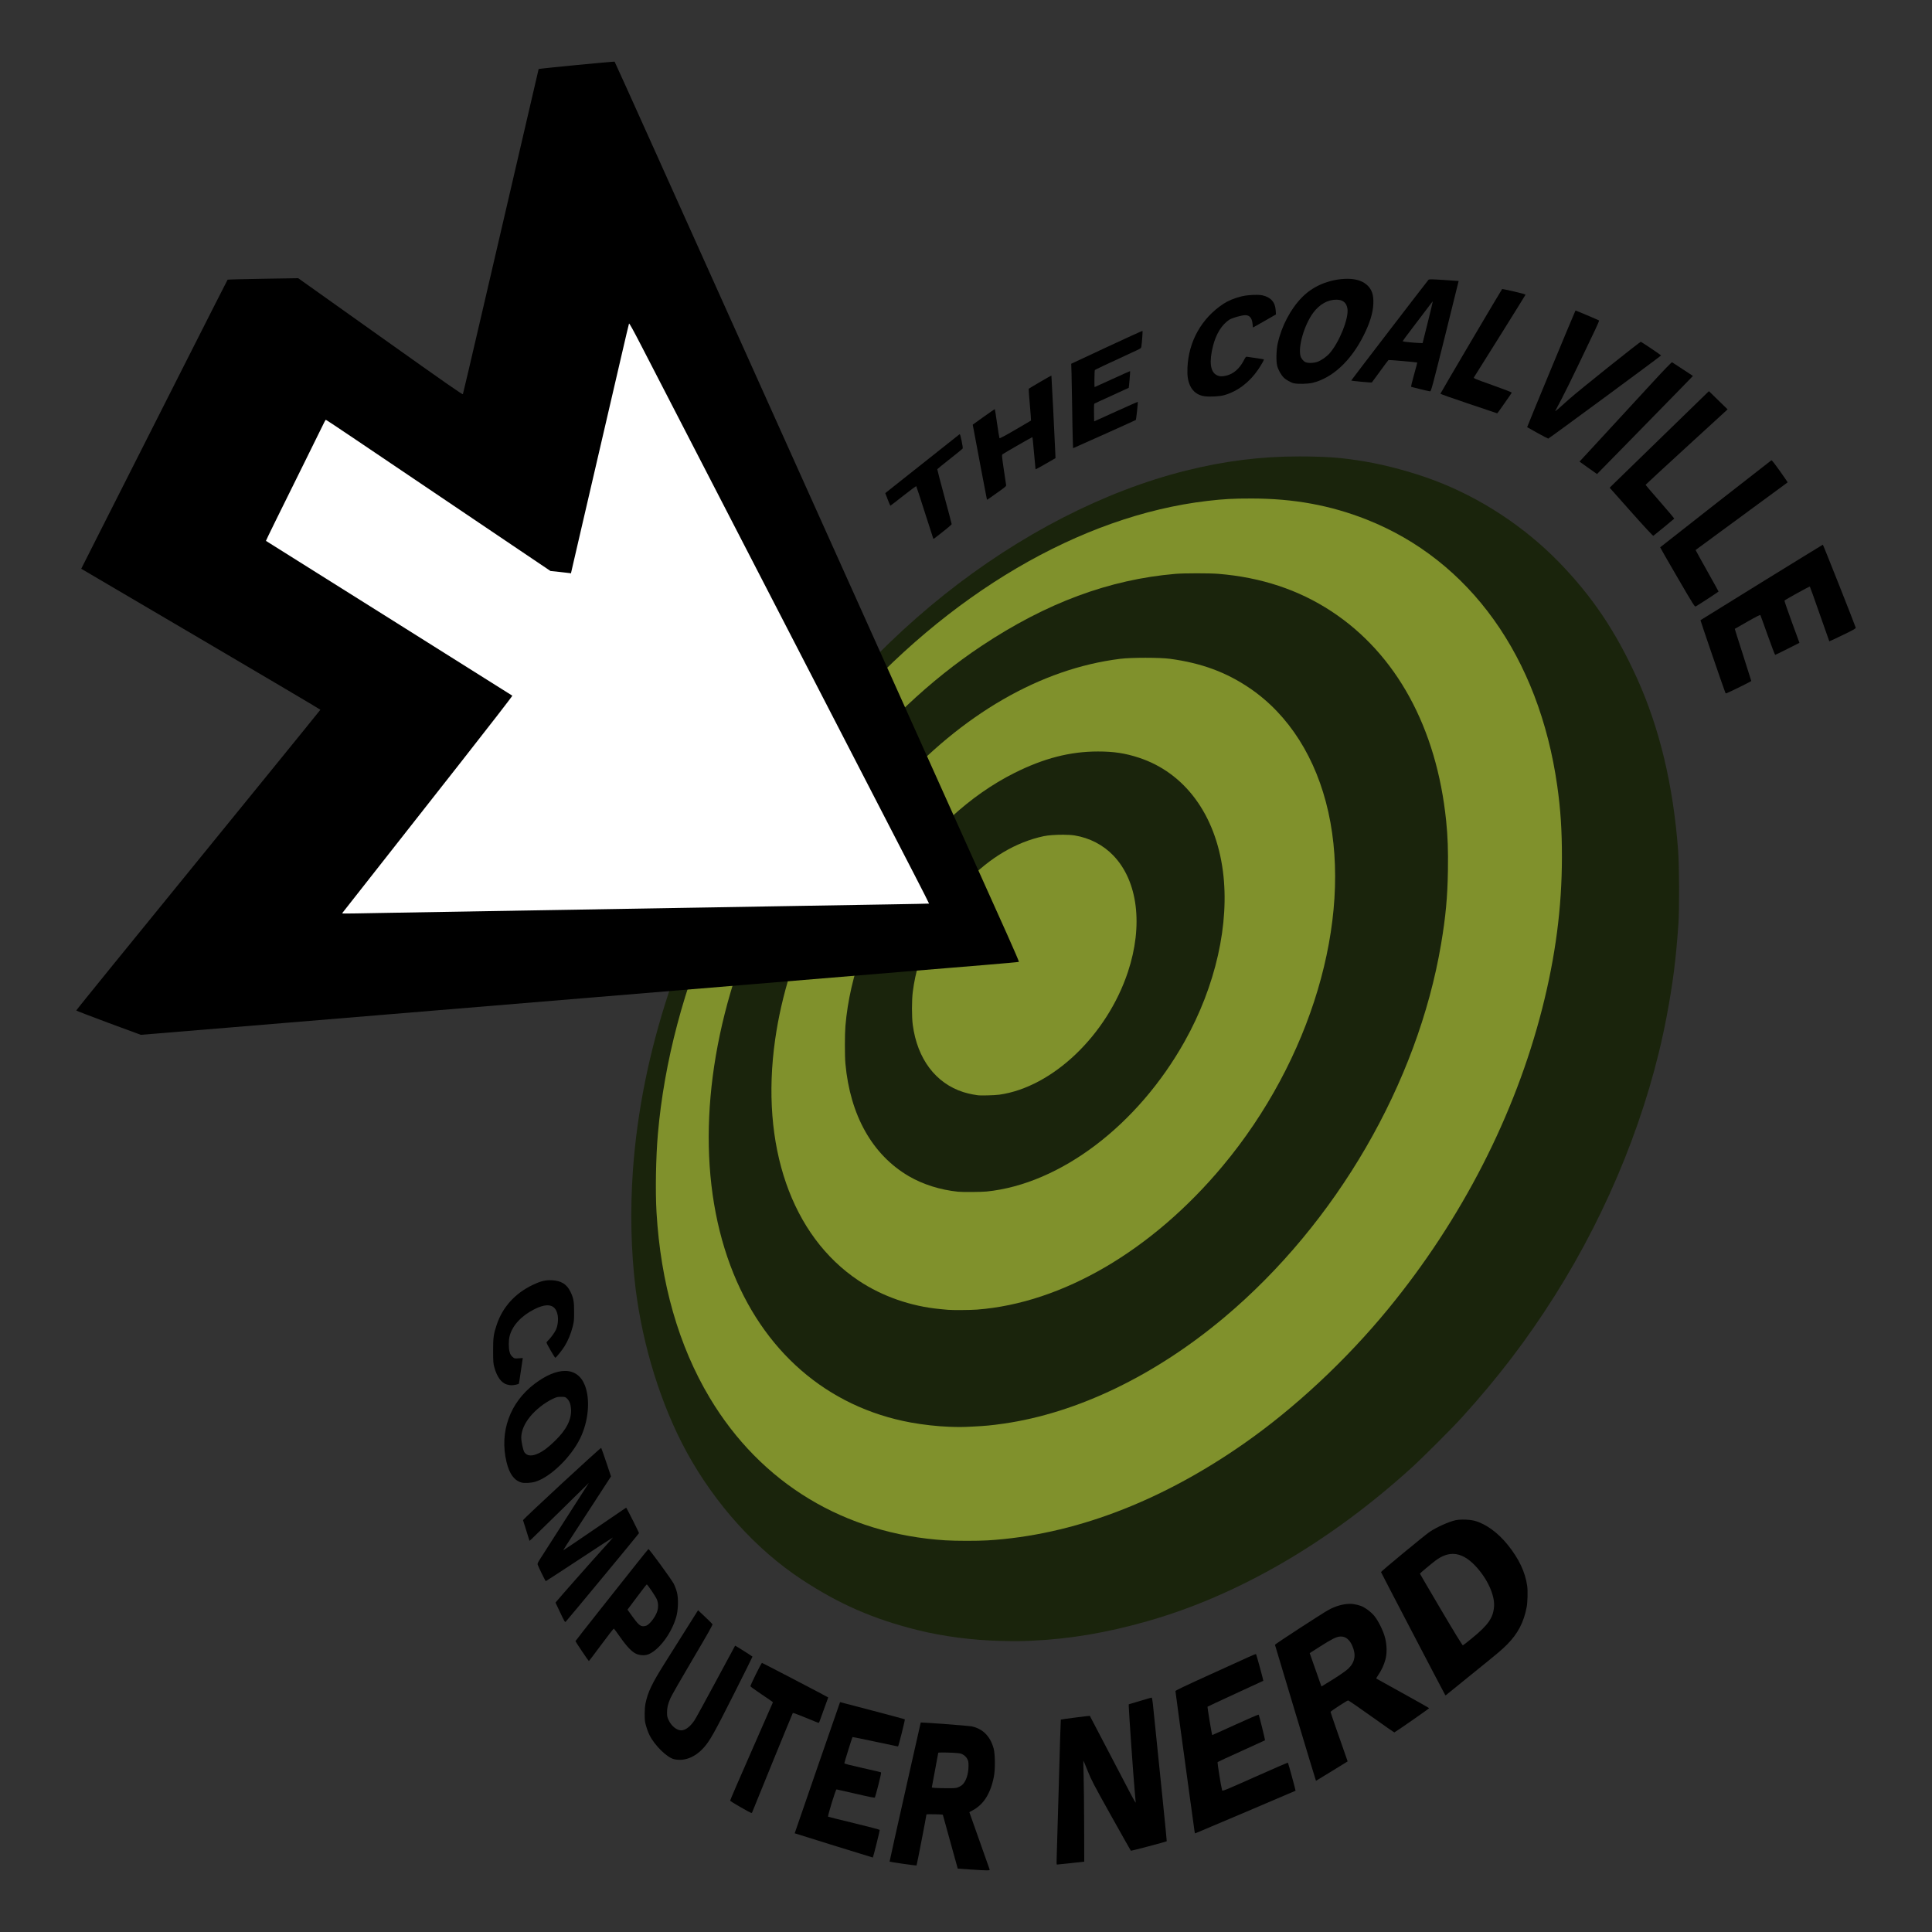 <?xml version="1.0" encoding="UTF-8" standalone="no"?>
<svg
   xmlns:dc="http://purl.org/dc/elements/1.1/"
   xmlns:cc="http://creativecommons.org/ns#"
   xmlns:rdf="http://www.w3.org/1999/02/22-rdf-syntax-ns#"
   xmlns:svg="http://www.w3.org/2000/svg"
   xmlns="http://www.w3.org/2000/svg"
   version="1.1"
   id="svg2"
   viewBox="0 0 4500 4500"
   height="4500"
   width="4500">
  <rect x="0" y="0" width="4500" height="4500" fill="#333333" stroke="none"/>
  <defs
     id="defs4" />
  <g
     transform="translate(0,-500)"
     id="layer5">
    <path
       id="path4331"
       d="m 3027.123,1563.109 c -90.715,-0.02 -174.587,10.485 -264.887,33.054 -189.996,47.488 -386.656,148.502 -563.229,289.299 -175.456,139.907 -333.992,322.249 -455.277,523.645 -156.745,260.276 -250.13,543.295 -269.535,816.875 -6.653,93.791 -4.488,189.079 6.264,275.625 16.7,134.43 59.894,272.624 118.967,380.625 66.017,120.697 161.817,226.886 267.387,296.383 87.588,57.659 166.727,92.27 269.799,117.994 59.565,14.866 128.469,23.869 194.375,25.398 34.807,0.807 45.591,0.74 71.875,-0.441 89.336,-4.016 174.975,-18.499 270.625,-45.768 210.379,-59.977 422.013,-182.873 613.125,-356.045 27.042,-24.503 94.492,-91.888 118.889,-118.772 83.566,-92.086 151.174,-180.713 215.559,-282.578 127.753,-202.122 219.62,-431.486 261.064,-651.797 14.54,-77.29 21.393,-131.255 27.227,-214.375 2.401,-34.216 2.007,-135.406 -0.668,-171.25 -11.326,-151.783 -43.148,-285.016 -95.889,-401.486 -49.176,-108.598 -104.313,-190.553 -181.807,-270.233 -80.679,-82.955 -183.753,-150.468 -291.25,-190.769 -50.249,-18.839 -111.014,-35.302 -161.25,-43.688 -48.433,-8.085 -78.707,-10.712 -133.125,-11.553 -6.112,-0.095 -12.191,-0.143 -18.238,-0.144 z"
       style="fill:#1a240c;fill-opacity:1" />
    <path
       id="path4327"
       d="m 2915.361,1661.109 c 98.175,0.147 183.433,15.736 267.5,48.912 240.474,94.901 401.725,320.062 444.26,620.336 7.82,55.206 10.953,103.243 10.883,166.875 -0.129,116.73 -14.951,230.281 -45.932,351.875 -63.34,248.6 -187.593,490.982 -358.523,699.375 -97.897,119.353 -217.447,230.964 -336.312,313.978 -195.396,136.463 -398.884,213.299 -596.875,225.377 -23.676,1.444 -74.289,1.385 -98.125,-0.115 -235.048,-14.795 -430.184,-132.832 -549.365,-332.309 -72.201,-120.845 -114.057,-267.033 -123.733,-432.158 -2.851,-48.648 -1.458,-128.426 3.17,-181.648 29.47,-338.897 185.417,-693.132 429.23,-975 244.772,-282.976 555.145,-465.357 850.697,-499.887 38.206,-4.464 60.477,-5.675 103.125,-5.611 z"
       style="fill:#80912c;fill-opacity:1" />
    <path
       id="path4323"
       d="m 2787.578,1835.338 c -19.962,0.01 -39.828,0.437 -49.717,1.283 -154.362,13.212 -300.67,67.559 -451.35,167.656 -241.094,160.158 -444.885,421.713 -552.123,708.621 -98.589,263.767 -110.532,527.31 -33.289,734.586 74.024,198.638 225.024,330.019 420.512,365.873 27.852,5.108 62.8,8.979 89.375,9.9 23.279,0.807 29.99,0.754 53.75,-0.426 30.365,-1.508 44.648,-2.864 72.996,-6.934 171.5,-24.62 352.986,-112.082 514.504,-247.951 260.317,-218.979 449.712,-545.405 504.346,-869.248 10.716,-63.523 14.973,-109.397 15.912,-171.467 0.716,-47.32 -0.403,-78.701 -4.102,-115 -22.14,-217.292 -116.309,-389.309 -267.406,-488.469 -76.312,-50.081 -163.844,-79.082 -263.125,-87.183 -10.265,-0.838 -30.322,-1.251 -50.283,-1.242 z"
       style="fill:#1a240c;fill-opacity:1" />
    <path
       id="path4321"
       d="m 2668.058,2032.09 c 22.806,3e-4 45.351,0.809 57.303,2.424 73.037,9.869 130.755,31.16 185.625,68.473 90.974,61.865 155.1,163.008 183.019,288.676 56.222,253.058 -40.685,577.84 -245.769,823.695 -164.677,197.415 -373.979,319.81 -572.812,334.969 l 0,0 c -15.41,1.175 -57.12,1.46 -67.562,0.463 -2.406,-0.23 -10.562,-0.996 -18.125,-1.703 -67.879,-6.346 -134.595,-29.581 -189.352,-65.949 -156.959,-104.247 -230.068,-315.151 -194.867,-562.154 29.229,-205.101 132.057,-420.154 279.121,-583.75 156.561,-174.16 339.488,-279.727 524.559,-302.723 12.99,-1.616 36.056,-2.424 58.861,-2.424 z"
       style="fill:#80912c;fill-opacity:1" />
    <path
       id="path4319"
       d="m 2557.267,2250.357 c -64.787,0 -126.025,15.759 -194.531,50.062 -209.055,104.682 -373.591,351.037 -393.59,589.312 -1.624,19.338 -1.643,69.803 -0.033,87.5 10.973,120.656 62.77,212.668 147.662,262.307 32.886,19.229 73.235,31.956 114.836,36.221 10.319,1.058 54.552,0.739 66.432,-0.479 171.479,-17.573 351.575,-154.035 461.123,-349.402 72.395,-129.109 105.154,-274.617 89.262,-396.469 -17.27,-132.409 -89.144,-229.604 -195.629,-264.545 -31.989,-10.496 -58.404,-14.508 -95.531,-14.508 z"
       style="fill:#1a240c;fill-opacity:1" />
    <path
       id="path4317"
       d="m 2477.06,2444.254 c 10.104,0.058 19.492,0.594 25.988,1.662 34.977,5.75 66.246,21.977 90.127,46.772 57.079,59.264 69.989,162.719 33.867,271.42 -48.932,147.25 -175.471,268.005 -299.277,285.602 -11.103,1.578 -45.211,2.405 -51.154,1.24 -1.031,-0.202 -6.094,-1.042 -11.25,-1.867 -5.156,-0.826 -14.719,-3.191 -21.25,-5.258 -64.714,-20.477 -107.648,-77.526 -118.135,-156.969 -2.436,-18.45 -2.419,-56.472 0.033,-76.279 11.491,-92.814 56.645,-185.073 125.809,-257.055 53.821,-56.013 114.693,-92.036 178.816,-105.82 10.754,-2.312 29.585,-3.544 46.426,-3.447 z"
       style="fill:#80912c;fill-opacity:1" />
    <path
       style="display:inline;fill:#000000"
       d="m 252.452,2882.45 c -41.131,-15.303 -74.805,-28.273 -74.831,-28.824 -0.026,-0.551 36.158,-45.502 80.409,-99.893 102.273,-125.708 201.325,-247.446 361.081,-443.775 69.781,-85.757 126.99,-156.327 127.129,-156.824 0.14,-0.496 -125.133,-74.585 -278.383,-164.643 l -278.638,-163.74 41.354,-81.885 c 22.745,-45.036 52.201,-103.26 65.459,-129.385 13.258,-26.125 71.173,-140.594 128.7,-254.375 57.527,-113.781 104.968,-207.236 105.424,-207.677 0.456,-0.441 37.63,-1.399 82.609,-2.128 l 81.78,-1.326 191.345,136.065 c 155.514,110.586 191.521,135.679 192.284,134.003 0.516,-1.134 20.009,-84.187 43.317,-184.562 107.994,-465.061 132.967,-572.514 133.101,-572.697 0.742,-1.016 176.126,-18.05 176.926,-17.183 0.573,0.622 42.114,92.537 92.313,204.255 121.333,270.03 350.966,780.91 434.035,965.625 33.428,74.332 96.867,215.458 239.371,532.5 65.821,146.438 132.56,294.893 148.31,329.901 15.75,35.008 28.198,64.028 27.663,64.489 -0.535,0.461 -36.974,3.785 -80.974,7.388 -44,3.602 -126.688,10.418 -183.75,15.145 -205.359,17.013 -383.38,31.76 -731.25,60.575 -194.562,16.116 -418.438,34.662 -497.5,41.214 -79.062,6.551 -235.393,19.506 -347.401,28.787 -112.008,9.281 -203.977,16.856 -204.375,16.833 -0.398,-0.024 -34.376,-12.563 -75.507,-27.865 z"
       id="path4366" />
    <path
       style="display:inline;fill:#ffffff"
       d="m 879.905,2626.599 c 37.72,-0.692 152.394,-2.659 254.831,-4.372 297.873,-4.98 623.78,-10.464 740,-12.451 59.125,-1.011 148.281,-2.498 198.125,-3.305 49.844,-0.807 90.829,-1.638 91.077,-1.847 0.249,-0.209 -14.739,-29.802 -33.306,-65.762 -18.567,-35.959 -64.113,-124.162 -101.214,-196.006 -37.101,-71.844 -81.244,-157.344 -98.096,-190 -16.852,-32.656 -53.007,-102.688 -80.345,-155.625 -27.337,-52.938 -111.848,-216.625 -187.802,-363.75 -75.954,-147.125 -151.393,-293.249 -167.642,-324.72 -21.466,-41.574 -29.792,-56.613 -30.449,-55 -0.497,1.221 -8.764,36.252 -18.371,77.845 -15.411,66.725 -36.566,157.877 -90.223,388.75 -8.229,35.406 -17.586,75.786 -20.793,89.733 l -5.832,25.358 -3.19,-0.62 c -1.755,-0.341 -12.472,-1.571 -23.815,-2.735 l -20.625,-2.115 -90,-60.653 c -105.73,-71.254 -269.845,-181.971 -364.731,-246.058 -36.977,-24.975 -67.781,-45.409 -68.453,-45.409 -0.672,0 -2.561,2.953 -4.196,6.562 -1.636,3.609 -22.51,45.938 -46.387,94.062 -56.483,113.842 -89.452,180.96 -89.053,181.293 0.176,0.147 129.132,81.114 286.57,179.928 157.438,98.813 286.735,180.116 287.328,180.673 0.593,0.557 -53.671,70.671 -120.587,155.809 -66.916,85.138 -155.92,198.39 -197.787,251.672 -41.867,53.281 -76.687,97.578 -77.378,98.438 -1.549,1.925 -5.276,1.911 82.343,0.304 z"
       id="path4368" />
    <path
       id="path4355"
       d="m 3137.836,1149.369 c -4.341,0.016 -8.891,0.263 -13.641,0.744 -35.983,3.646 -67.977,18.459 -91.551,42.385 -26.535,26.931 -47.814,67.436 -56.662,107.859 -3.259,14.887 -3.897,40.434 -1.277,51.123 2.396,9.779 8.456,20.824 15.283,27.858 5.101,5.255 16.489,11.699 23.645,13.379 9.116,2.14 32.792,1.569 43.603,-1.051 46.209,-11.199 89.28,-51.132 118.893,-110.234 14.369,-28.678 21.54,-51.817 22.604,-72.949 1.132,-22.48 -3.635,-35.711 -16.705,-46.365 -10.463,-8.529 -25.379,-12.817 -44.191,-12.748 z m -24.924,48.654 c 1.326,0.018 2.654,0.087 3.98,0.205 12.404,1.104 19.705,8.215 21.602,21.041 3.312,22.403 -19.338,78.669 -41.838,103.934 -6.991,7.85 -18.904,16.171 -27.904,19.488 -8.348,3.077 -21.838,3.517 -27.828,0.908 -4.99,-2.174 -10.143,-8.406 -11.758,-14.219 -6.085,-21.909 8.937,-73.088 29.652,-101.027 14.576,-19.658 34.203,-30.597 54.094,-30.33 z"
       style="fill:#000000" />
    <path
       id="path4353"
       d="m 3334.336,1150.58 c -4.977,-0.039 -6.359,0.377 -7.205,1.223 -2.553,2.553 -180.191,234.095 -179.904,234.496 0.707,0.989 47.361,5.313 48.125,4.461 0.507,-0.565 9.204,-12.415 19.326,-26.334 10.123,-13.919 18.835,-25.574 19.359,-25.898 0.945,-0.584 66.305,5.144 67.035,5.875 0.209,0.209 -3.169,12.929 -7.506,28.268 -5.2,18.393 -7.407,28.063 -6.482,28.4 0.771,0.281 10.402,2.725 21.402,5.43 11,2.705 21.126,4.96 22.504,5.012 2.293,0.087 5.227,-10.793 34.603,-128.322 17.654,-70.63 31.985,-128.531 31.846,-128.67 -0.139,-0.139 -15.589,-1.234 -34.334,-2.432 -15.222,-0.973 -23.793,-1.468 -28.77,-1.508 z m 2.932,51.266 c 0.232,0.232 -5.017,22.211 -11.666,48.842 l -12.09,48.42 -6.887,-0.16 c -10.41,-0.243 -38.607,-3.017 -39.473,-3.883 -0.419,-0.419 9.834,-14.508 22.785,-31.311 12.951,-16.802 28.805,-37.7 35.228,-46.44 6.424,-8.74 11.869,-15.701 12.101,-15.469 z"
       style="fill:#000000" />
    <path
       id="path4351"
       d="m 3498.818,1173.164 c -0.969,0.323 -143.387,241.817 -143.844,243.912 -0.131,0.602 29.574,11.103 66.012,23.338 36.438,12.235 66.345,22.29 66.463,22.344 0.365,0.168 33.134,-46.524 33.717,-48.043 0.347,-0.903 -16.12,-7.365 -44.516,-17.469 -44.048,-15.673 -45.029,-16.095 -43.361,-18.65 10.023,-15.355 119.584,-190.886 119.846,-192.01 0.234,-1.002 -8.627,-3.554 -26.494,-7.627 -14.765,-3.366 -27.285,-5.974 -27.822,-5.795 z"
       style="fill:#000000" />
    <path
       id="path4349"
       d="m 2927.384,1186.771 c -11.487,-0.113 -26.246,1.169 -35.148,3.398 -17.443,4.368 -31.654,10.22 -42.908,17.668 -50.74,33.581 -80.957,87.404 -83.519,148.77 -0.786,18.835 0.904,30.159 6.238,41.81 6.314,13.792 18.49,22.652 33.736,24.549 13.246,1.648 35.424,0.391 45.828,-2.596 30.814,-8.846 58.657,-29.857 78.701,-59.389 7.57,-11.153 14.286,-23.054 13.471,-23.869 -0.347,-0.347 -8.432,-1.709 -17.965,-3.025 -9.533,-1.316 -18.859,-2.675 -20.727,-3.022 -3.164,-0.586 -3.755,0.061 -8.672,9.512 -9.289,17.855 -23.2,29.979 -39.133,34.102 -10.279,2.66 -16.681,2.416 -23.209,-0.885 -15.073,-7.62 -18.1,-30.871 -8.809,-67.66 7.083,-28.045 19.894,-48.966 37.375,-61.043 6.297,-4.35 29.116,-10.965 37.861,-10.977 10.182,-0.013 15.653,6.65 16.961,20.652 0.415,4.449 0.906,8.09 1.088,8.09 0.182,0 12.261,-6.851 26.842,-15.225 l 26.51,-15.227 -0.568,-9.461 c -1.149,-19.139 -11.437,-30.729 -31.174,-35.113 -3.012,-0.669 -7.558,-1.009 -12.779,-1.061 z"
       style="fill:#000000" />
    <path
       id="path4343"
       d="m 3669.613,1223.25 c -1.529,2.08 -113.062,271.214 -112.59,271.685 0.367,0.367 11.254,6.511 24.191,13.65 12.937,7.139 24.15,12.987 24.918,13 1.63,0.024 262.171,-191.933 262.713,-193.557 0.274,-0.821 -35.918,-25.427 -46.906,-31.891 -1.582,-0.93 -144.486,113.302 -167.828,134.156 -6.531,5.835 -16.604,14.846 -22.385,20.023 -5.781,5.178 -9.94,8.289 -9.244,6.914 0.696,-1.375 7.223,-13.75 14.506,-27.5 7.283,-13.75 25.71,-51.156 40.949,-83.125 15.239,-31.969 32.152,-67.369 37.584,-78.668 5.432,-11.299 9.448,-20.973 8.922,-21.494 -0.975,-0.967 -54.519,-23.618 -54.83,-23.195 z"
       style="fill:#000000" />
    <path
       id="path4341"
       d="m 2661.14,1270.719 c -0.395,-0.395 -37.92,16.66 -83.387,37.898 l -82.666,38.615 0.748,23.75 c 0.411,13.062 1.041,47.375 1.4,76.25 0.359,28.875 0.992,62.43 1.404,74.566 l 0.748,22.064 3.924,-1.668 c 16.674,-7.086 141.47,-63.259 142.232,-64.022 0.915,-0.915 5.284,-41.557 4.539,-42.223 -0.191,-0.171 -23.129,10.001 -50.973,22.604 l -50.625,22.912 -0.344,-20.146 c -0.19,-11.082 0.092,-20.536 0.625,-21.008 0.533,-0.472 18.688,-8.896 40.344,-18.721 21.656,-9.825 39.612,-18.061 39.902,-18.305 0.579,-0.486 3.711,-38.333 3.221,-38.916 -0.167,-0.199 -18.718,8.098 -41.225,18.438 -22.506,10.339 -41.141,18.799 -41.41,18.799 -0.909,0 -0.457,-38.114 0.469,-39.541 0.778,-1.199 21.101,-10.802 96.83,-45.756 9.828,-4.536 10.974,-5.423 11.529,-8.932 1.356,-8.56 3.385,-35.987 2.713,-36.66 z"
       style="fill:#000000" />
    <path
       id="path4339"
       d="m 3894.57,1343.758 c -0.858,-0.525 -18.1,17.237 -43.736,45.055 -23.276,25.256 -65.64,71.232 -94.145,102.17 -28.505,30.938 -57.648,62.533 -64.764,70.213 l -12.938,13.963 20.252,14.475 c 11.139,7.961 20.389,14.475 20.559,14.475 0.169,0 35.336,-35.859 78.147,-79.688 42.811,-43.828 90.258,-92.357 105.439,-107.842 15.181,-15.485 30.34,-31.04 33.688,-34.568 l 6.086,-6.416 -23.586,-15.484 c -12.972,-8.517 -24.223,-15.875 -25.002,-16.352 z"
       style="fill:#000000" />
    <path
       id="path4337"
       d="m 2448.906,1374.736 c -0.375,-0.375 -51.421,29.33 -52.84,30.748 -0.316,0.316 0.87,17.038 2.635,37.158 1.765,20.12 3.002,36.738 2.748,36.928 -0.254,0.19 -16.688,9.813 -36.518,21.387 -23.667,13.813 -36.356,20.556 -36.932,19.625 -0.482,-0.781 -3.008,-16.198 -5.613,-34.26 -2.605,-18.062 -4.953,-33.057 -5.217,-33.322 -0.264,-0.265 -11.957,7.755 -25.982,17.822 l -25.5,18.303 1.107,5.93 c 12.604,67.502 31.336,166.34 31.771,167.631 0.383,1.137 1.089,1.311 2.123,0.523 0.851,-0.648 10.945,-7.79 22.432,-15.869 19.363,-13.619 20.841,-14.932 20.277,-18.023 -0.335,-1.834 -2.796,-18.24 -5.473,-36.459 -4.514,-30.728 -4.715,-33.243 -2.777,-34.748 3.681,-2.86 69.15,-40.481 69.623,-40.008 0.251,0.251 1.919,17.032 3.707,37.293 1.788,20.261 3.365,37.197 3.504,37.635 0.139,0.438 10.66,-5.227 23.379,-12.59 l 23.125,-13.389 -0.381,-9.283 c -1.454,-35.352 -8.859,-182.692 -9.199,-183.031 z"
       style="fill:#000000" />
    <path
       id="path4335"
       d="m 3980.433,1411.103 -10.334,9.939 c -14.496,13.943 -191.235,185.827 -207.496,201.797 l -13.381,13.143 50.211,56.494 c 30.361,34.16 50.724,56.108 51.508,55.516 5.752,-4.348 48.191,-39.158 48.654,-39.908 0.327,-0.529 -14.555,-18.279 -33.07,-39.445 -18.515,-21.166 -33.664,-38.87 -33.664,-39.342 0,-0.471 42.993,-40.223 95.541,-88.336 l 95.543,-87.478 -10.23,-9.944 c -5.626,-5.468 -15.416,-15.004 -21.756,-21.189 l -11.525,-11.246 z"
       style="fill:#000000" />
    <path
       id="path4333"
       d="m 2235.15,1511.531 c -0.276,0.011 -0.569,0.196 -0.908,0.486 -1.103,0.945 -38.85,30.86 -83.881,66.478 -45.031,35.618 -83.338,65.97 -85.127,67.449 l -3.252,2.689 5.609,14.611 c 3.085,8.036 5.955,14.602 6.377,14.59 0.422,-0.012 13.938,-10.438 30.035,-23.17 16.097,-12.732 29.662,-22.706 30.145,-22.166 0.482,0.54 9.464,27.982 19.959,60.982 10.495,33 19.34,60.449 19.654,60.998 0.315,0.549 1.225,0.499 2.023,-0.111 24.4,-18.647 40.826,-32.157 40.826,-33.58 0,-0.997 -7.631,-29.936 -16.959,-64.309 -9.327,-34.372 -16.78,-62.979 -16.562,-63.572 0.218,-0.593 13.334,-11.271 29.146,-23.729 15.812,-12.458 29.266,-23.407 29.896,-24.332 0.738,-1.082 -0.107,-7.54 -2.369,-18.115 -2.573,-12.03 -3.418,-15.248 -4.613,-15.201 z"
       style="fill:#000000" />
    <path
       id="path4329"
       d="m 4126.058,1572.066 c -0.045,-0.01 -0.082,0 -0.115,0.01 -1.112,0.427 -243.952,190.418 -259.119,202.728 -0.226,0.184 17.771,31.548 39.992,69.699 38.361,65.861 40.534,69.293 43.033,67.922 6.046,-3.316 53.01,-34.001 53.01,-34.637 0,-0.381 -12.114,-22.248 -26.922,-48.596 -14.808,-26.347 -26.762,-48.011 -26.562,-48.142 0.255,-0.168 211.239,-155.196 214.441,-157.568 0.182,-0.135 -7.896,-11.898 -17.949,-26.141 -11.3,-16.009 -18.42,-25.09 -19.809,-25.275 z"
       style="fill:#000000" />
    <path
       id="path4325"
       d="m 4245.75,1768.691 c -1.038,0.215 -283.901,174.762 -285.012,175.873 -0.454,0.454 52.257,154.211 57.826,168.678 0.502,1.305 1.631,1.966 2.672,1.566 7.524,-2.887 57.875,-27.738 57.875,-28.564 0,-0.577 -8.72,-28.105 -19.377,-61.174 -10.657,-33.069 -19.235,-60.218 -19.062,-60.33 0.173,-0.113 13.445,-7.704 29.492,-16.869 19.16,-10.943 29.477,-16.18 30.051,-15.252 0.48,0.777 8.163,21.955 17.072,47.059 8.909,25.104 16.762,45.62 17.449,45.594 0.688,-0.027 13.684,-6.345 28.881,-14.043 l 27.631,-13.996 -17.855,-48.75 c -9.822,-26.812 -17.476,-49.133 -17.008,-49.602 2.76,-2.763 58.311,-33.433 59.094,-32.627 0.523,0.539 10.841,29.343 22.93,64.012 12.089,34.669 22.171,63.226 22.404,63.459 0.233,0.233 14.331,-6.323 31.328,-14.57 25.767,-12.503 30.788,-15.364 30.193,-17.209 -3.604,-11.19 -75.817,-193.413 -76.584,-193.254 z"
       style="fill:#000000" />
    <path
       id="path4315"
       d="m 1279.888,3481.803 c -12.259,0.173 -22.787,3.219 -39.02,10.953 -41.346,19.7 -70.292,51.789 -84.096,93.227 -7.193,21.591 -8.296,29.739 -8.205,60.625 0.073,24.861 0.4,29.285 2.812,38.125 5.99,21.952 16.158,36.019 28.867,39.934 3.156,0.972 7.821,1.806 10.365,1.853 5.614,0.106 16.98,-2.217 17.867,-3.652 0.353,-0.571 2.311,-12.759 4.352,-27.086 2.041,-14.326 3.982,-27.542 4.314,-29.365 l 0.604,-3.314 -9.715,0.666 c -9.571,0.656 -9.785,0.605 -14.324,-3.381 -3.322,-2.917 -5.177,-6.006 -6.65,-11.074 -2.687,-9.244 -2.688,-27.248 0,-37.549 6.383,-24.467 27.379,-47.165 57.686,-62.361 31.77,-15.93 50.198,-10.865 54.305,14.924 1.658,10.409 -0.067,24.006 -4.168,32.869 -3.213,6.944 -12.179,19.267 -18.162,24.959 -2.122,2.019 -3.859,4.148 -3.859,4.73 0,2.454 19.373,35.975 20.566,35.586 2.298,-0.748 15.695,-17.423 21.58,-26.861 7.809,-12.524 14.389,-28.28 18.641,-44.627 3.278,-12.603 3.579,-15.575 3.566,-35.625 -0.011,-24.698 -1.361,-31.949 -8.762,-47.09 -8.464,-17.315 -21.622,-25.348 -43.184,-26.367 -1.844,-0.087 -3.63,-0.122 -5.381,-0.098 z"
       style="fill:#000000" />
    <path
       id="path4313"
       d="m 1316.009,3693.135 c -19.926,0.018 -44.192,9.973 -70.648,29.932 -57.84,43.634 -82.5,112.357 -65.504,182.549 6.568,27.125 17.483,42.202 34.254,47.322 7.148,2.182 23.392,1.242 33.455,-1.938 35.015,-11.061 82.388,-57.087 103.738,-100.789 19.465,-39.841 23.965,-90.346 10.998,-123.436 -8.786,-22.418 -25.081,-33.66 -46.293,-33.641 z m -9.168,60.348 c 8.952,0 9.877,0.255 13.6,3.75 5.906,5.545 8.877,13.248 9.601,24.898 1.487,23.916 -10.537,47.821 -36.928,73.424 -16.37,15.881 -26.771,23.796 -38.873,29.582 -15.114,7.227 -26.419,6.444 -32.617,-2.26 -3.099,-4.353 -7.517,-24.584 -7.498,-34.336 0.03,-15.446 7.129,-32.373 20.471,-48.809 13.136,-16.183 33.1,-31.962 52.014,-41.111 9.617,-4.652 11.537,-5.139 20.23,-5.139 z"
       style="fill:#000000" />
    <path
       id="path4309"
       d="m 1400.308,3872.422 c -1.213,-1.364 -182.754,166.57 -182.066,168.42 0.284,0.765 3.792,11.914 7.797,24.776 l 7.281,23.385 5.709,-5.131 c 3.139,-2.822 34.233,-33.2 69.098,-67.506 l 63.391,-62.373 -55.113,85.994 c -30.313,47.297 -57.334,89.499 -60.047,93.779 -3.424,5.402 -4.686,8.561 -4.125,10.328 1.714,5.399 18.101,38.762 19.027,38.738 0.537,-0.014 35.852,-23 78.477,-51.082 42.625,-28.082 77.703,-50.883 77.951,-50.67 0.248,0.213 -10.726,12.653 -24.387,27.644 -22.642,24.848 -101.424,114.032 -107.053,121.188 l -2.363,3.002 10.971,23.143 c 10.368,21.872 11.085,23.019 13.062,20.908 6.793,-7.251 170.324,-204.817 170.434,-205.906 0.147,-1.459 -29.038,-59.451 -29.92,-59.451 -0.302,0 -33.302,22.47 -73.334,49.934 -40.032,27.464 -72.984,49.734 -73.228,49.49 -0.244,-0.244 9.059,-14.98 20.674,-32.746 11.614,-17.767 36.748,-56.413 55.855,-85.883 l 34.742,-53.582 -10.945,-32.668 c -6.019,-17.968 -11.368,-33.147 -11.887,-33.73 z"
       style="fill:#000000" />
    <path
       id="path4307"
       d="m 3406.517,4039.414 c -6.023,0.047 -11.64,0.484 -15.711,1.352 -15.693,3.343 -44.083,16.022 -60.654,27.09 -11.046,7.378 -113.541,92.058 -113.541,93.807 0,0.861 146.103,280.679 149.639,286.59 0.335,0.56 1.539,0.217 2.674,-0.762 1.135,-0.979 27.656,-22.477 58.938,-47.773 64.48,-52.144 69.624,-56.467 82.219,-69.119 25.285,-25.4 39.142,-51.886 45.906,-87.74 2.061,-10.926 2.723,-37.506 1.205,-48.435 -4.529,-32.618 -19.113,-63.543 -45.311,-96.088 -23.027,-28.607 -51.017,-48.954 -77.144,-56.08 -7.014,-1.913 -18.18,-2.918 -28.219,-2.84 z m -23.896,79.924 c 0.841,-0.021 1.68,-0.021 2.519,0 17.266,0.436 34.269,9.812 51.568,28.203 27.744,29.495 45.45,68.393 43.207,94.926 -2.206,26.091 -13.708,42.52 -51.207,73.139 -10.878,8.882 -20.487,16.422 -21.352,16.754 -1.008,0.387 -19.26,-29.369 -50.846,-82.887 -27.101,-45.919 -49.275,-83.809 -49.275,-84.199 0,-0.859 27.282,-23.624 36.875,-30.77 13.136,-9.785 25.9,-14.851 38.51,-15.166 z"
       style="fill:#000000" />
    <path
       id="path4305"
       d="m 1510.302,4108.115 c -0.556,0.202 -13.039,15.555 -27.74,34.117 -14.702,18.562 -52.712,66.519 -84.467,106.57 -31.754,40.051 -57.734,73.239 -57.746,73.75 -0.01,0.511 6.884,11.174 15.312,23.695 8.428,12.521 15.605,22.776 15.949,22.776 0.344,0 13.281,-17.093 28.75,-37.998 15.469,-20.905 28.659,-37.867 29.311,-37.693 0.652,0.174 7.255,8.996 14.674,19.607 16.352,23.386 28.588,35.863 38.992,39.756 9.788,3.662 20.709,3.549 28.898,-0.299 24.581,-11.551 51.632,-48.418 62.58,-85.289 4.822,-16.238 5.735,-42.932 1.984,-58.029 -1.448,-5.828 -4.773,-14.814 -7.387,-19.971 -5.003,-9.869 -57.373,-81.624 -59.111,-80.992 z m -3.897,82.311 c 1.809,0.149 20.885,28.409 23.553,34.895 3.347,8.136 3.736,18.024 1.064,27.021 -3.502,11.791 -14.998,27.86 -23.754,33.199 -2.105,1.284 -6.138,2.312 -9.092,2.312 -7.094,0.01 -12.334,-4.803 -26.059,-23.91 l -10.574,-14.721 22.016,-29.432 c 12.109,-16.188 22.39,-29.403 22.846,-29.365 z"
       style="fill:#000000" />
    <path
       id="path4299"
       d="m 3143.234,4235.681 c -15.21,0.228 -33.306,5.403 -49.334,14.381 -16.298,9.129 -124.7,79.691 -124.314,80.92 0.215,0.688 21.713,72.264 47.772,159.059 26.058,86.795 47.569,157.812 47.801,157.812 0.232,0 16.923,-10.173 37.094,-22.611 l 36.674,-22.615 -7.912,-22.697 c -4.352,-12.483 -13.311,-38.075 -19.908,-56.869 -6.597,-18.794 -11.994,-34.902 -11.994,-35.795 0,-1.461 37.178,-25.722 40.885,-26.68 0.844,-0.218 25.237,16.544 54.207,37.248 28.97,20.704 53.064,37.476 53.545,37.271 3.662,-1.562 81.251,-55.603 80.996,-56.414 -0.18,-0.573 -27.875,-16.255 -61.543,-34.848 -33.669,-18.593 -61.438,-34.004 -61.711,-34.246 -0.273,-0.242 2.152,-4.387 5.389,-9.211 7.247,-10.802 12.361,-21.909 15.959,-34.668 3.941,-13.975 3.652,-33.897 -0.74,-50.986 -4.113,-16.003 -15.736,-39.621 -25.051,-50.906 -7.921,-9.597 -21.531,-19.702 -31.613,-23.475 -3.787,-1.417 -11.073,-3.228 -16.191,-4.023 -3.142,-0.488 -6.498,-0.699 -10.008,-0.646 z m -19.844,76.082 c 11.069,0.025 20.012,7.279 26.215,21.305 9.419,21.297 6.524,38.208 -9.168,53.562 -4.295,4.202 -17.77,13.671 -34.266,24.076 -14.953,9.433 -27.459,17.15 -27.789,17.15 -0.33,0 -0.859,-0.703 -1.176,-1.562 -0.471,-1.277 -14.382,-40.818 -24.391,-69.326 l -2.287,-6.514 23.834,-15.193 c 27.709,-17.663 37.681,-22.653 46.785,-23.408 0.757,-0.063 1.504,-0.091 2.242,-0.09 z"
       style="fill:#000000" />
    <path
       id="path4297"
       d="m 1625.921,4250.566 -29.26,46.457 c -16.092,25.552 -38.273,60.803 -49.293,78.334 -29.031,46.185 -38.362,65.83 -43.889,92.414 -2.249,10.819 -2.604,35.529 -0.641,44.521 2.095,9.597 6.277,21.759 10.082,29.314 12.249,24.326 41.014,52.365 57.44,55.99 23.838,5.262 48.518,-4.401 68.746,-26.916 14.125,-15.721 24.194,-33.599 69.391,-123.207 24.553,-48.679 44.438,-88.689 44.19,-88.912 -2.02,-1.814 -40.105,-25.842 -40.434,-25.51 -0.235,0.237 -20.481,37.781 -44.992,83.434 -24.512,45.652 -46.877,86.405 -49.699,90.561 -10.195,15.013 -21.165,23.256 -30.951,23.256 -10.397,0 -22.781,-10.023 -29.168,-23.607 -3.149,-6.699 -3.782,-9.613 -3.807,-17.5 -0.036,-11.6 1.929,-20 7.92,-33.838 2.53,-5.844 25.867,-46.594 51.857,-90.555 35.422,-59.912 46.96,-80.396 46.076,-81.797 -0.648,-1.028 -8.466,-8.747 -17.373,-17.154 l -16.195,-15.285 z"
       style="fill:#000000" />
    <path
       id="path4293"
       d="m 2925.39,4352.662 c -1.283,0.01 -8.828,3.026 -17.529,7.037 -9.281,4.279 -51.328,23.398 -93.438,42.486 -54.766,24.826 -76.562,35.272 -76.562,36.699 0,1.097 4.772,36.894 10.604,79.547 5.832,42.653 15.668,114.676 21.857,160.051 6.189,45.375 11.592,84.609 12.006,87.188 0.414,2.578 1.008,4.688 1.32,4.688 0.624,0 233.351,-98.871 233.973,-99.4 0.511,-0.435 -16.987,-64.495 -17.854,-65.361 -0.37,-0.37 -34.841,14.556 -76.602,33.17 -71.381,31.816 -75.973,33.681 -76.65,31.154 -2.79,-10.411 -11.437,-64.773 -10.455,-65.728 0.647,-0.63 25.605,-12.164 55.463,-25.631 29.858,-13.467 54.54,-24.737 54.85,-25.047 0.707,-0.707 -13.53,-58.42 -14.748,-59.785 -0.492,-0.552 -24.97,10.003 -54.395,23.455 -29.425,13.453 -53.61,24.311 -53.744,24.129 -1.05,-1.423 -11.618,-65.448 -10.912,-66.109 0.502,-0.47 29.881,-14.185 65.287,-30.479 35.406,-16.293 64.501,-29.739 64.654,-29.879 0.503,-0.458 -16.107,-61.344 -16.953,-62.145 -0.028,-0.027 -0.086,-0.04 -0.172,-0.039 z"
       style="fill:#000000" />
    <path
       id="path4291"
       d="m 1774.787,4373.154 c -1.292,-0.325 -26.926,51.458 -26.926,54.393 0,0.842 11.812,9.419 26.25,19.06 14.438,9.641 26.25,17.828 26.25,18.193 0,0.366 -22.55,51.819 -50.111,114.34 -27.561,62.522 -49.907,114.29 -49.656,115.041 0.25,0.751 11.129,7.494 24.174,14.986 13.045,7.492 24.363,13.639 25.148,13.656 0.786,0.018 1.703,-0.67 2.039,-1.529 9.192,-23.478 93.952,-230.64 94.678,-231.404 0.582,-0.612 13.716,4.198 29.865,10.938 15.854,6.616 29.337,12.029 29.961,12.029 0.624,0 1.513,-0.984 1.975,-2.188 2.702,-7.035 20.678,-56.624 20.678,-57.041 0,-0.558 -152.257,-79.954 -154.324,-80.475 z"
       style="fill:#000000" />
    <path
       id="path4289"
       d="m 2682.353,4454.068 c -0.751,-0.021 -13.039,3.486 -27.305,7.793 l -25.938,7.832 0,4.822 c 0,9.748 11.315,171.026 13.74,195.842 1.377,14.094 2.499,26.75 2.486,28.125 -0.01,1.375 -4.855,-6.781 -10.768,-18.125 -12.027,-23.076 -95.552,-182.734 -96.166,-183.822 -0.283,-0.501 -66.431,8.046 -67.57,8.73 -0.349,0.21 -2.002,54.352 -5.457,178.842 -2.013,72.531 -3.925,137.922 -4.25,145.312 -0.432,9.818 -0.195,13.445 0.883,13.469 0.812,0.018 15.41,-1.489 32.44,-3.35 l 30.963,-3.383 -0.231,-81.963 c -0.127,-45.079 -0.666,-97.981 -1.197,-117.56 -0.531,-19.579 -0.822,-35.745 -0.644,-35.922 0.177,-0.177 4.644,10.499 9.926,23.724 8.688,21.757 13.895,31.725 54.685,104.672 24.796,44.344 45.492,81.043 45.99,81.555 0.735,0.755 82.329,-20.796 83.619,-22.086 0.21,-0.21 -3.875,-41.943 -9.078,-92.738 -5.203,-50.796 -12.245,-119.637 -15.646,-152.981 -3.402,-33.344 -6.844,-66.953 -7.65,-74.688 -0.875,-8.393 -2.017,-14.079 -2.832,-14.102 z"
       style="fill:#000000" />
    <path
       id="path4287"
       d="m 1956.658,4464.555 -1.32,3.84 c -0.725,2.111 -24.542,70.775 -52.928,152.588 -28.386,81.812 -51.513,148.899 -51.393,149.082 0.12,0.183 40.944,12.953 90.719,28.377 49.775,15.424 90.844,28.072 91.264,28.105 0.718,0.058 16.166,-61.628 16.107,-64.315 -0.015,-0.688 -26.77,-7.719 -59.455,-15.625 -32.685,-7.906 -60.043,-14.74 -60.795,-15.188 -1.688,-1.005 17.535,-63.557 19.537,-63.572 0.738,-0.01 20.951,4.567 44.918,10.162 32.87,7.673 43.81,9.794 44.525,8.637 0.521,-0.844 4.21,-14.185 8.195,-29.646 4.889,-18.965 6.806,-28.381 5.893,-28.94 -0.745,-0.455 -20.245,-5.029 -43.334,-10.162 -29.383,-6.533 -41.98,-9.83 -41.98,-10.992 0,-1.74 18.24,-60.205 19.029,-60.994 0.25,-0.25 24.011,4.586 52.803,10.746 28.792,6.16 52.746,11.199 53.233,11.199 1.129,0 16.739,-62.363 15.836,-63.266 -0.371,-0.371 -34.464,-9.531 -75.764,-20.355 l -75.09,-19.682 z"
       style="fill:#000000" />
    <path
       id="path4285"
       d="m 2144.955,4512.033 0,0 c -0.236,0.01 -0.373,0.024 -0.404,0.049 -0.102,0.081 -10.975,48.242 -24.16,107.023 -13.185,58.781 -29.524,131.608 -36.31,161.836 -6.786,30.228 -12.219,55.082 -12.072,55.229 0.806,0.806 62.185,9.52 62.791,8.914 0.669,-0.669 23.062,-116.096 23.062,-118.877 0,-1.057 37.266,-0.363 38.185,0.711 0.147,0.172 7.958,28.421 17.359,62.777 9.402,34.356 17.204,62.548 17.338,62.645 0.134,0.098 13.18,1.018 28.992,2.045 41.886,2.72 46.052,2.723 45.326,0.031 -0.325,-1.203 -11.076,-31.604 -23.895,-67.558 -12.818,-35.954 -23.307,-65.567 -23.307,-65.807 0,-0.239 2.953,-1.962 6.562,-3.828 26.252,-13.573 42.608,-39.13 50.5,-78.902 3.35,-16.881 3.04,-52.671 -0.57,-65.842 -7.884,-28.766 -25.881,-46.573 -52.152,-51.602 -7.259,-1.389 -109.924,-9.092 -117.246,-8.846 z m 50.902,69.842 c 13.568,0 36.033,1.038 40.877,2.303 6.848,1.788 12.67,6.304 16.09,12.479 2.652,4.787 3.086,7.168 3.062,16.826 -0.048,19.587 -6.463,37.695 -15.904,44.897 -2.292,1.748 -6.59,4.033 -9.551,5.078 -4.093,1.444 -10.215,1.844 -25.539,1.664 -24.81,-0.291 -34.531,-0.865 -34.531,-2.039 0,-0.495 3.375,-18.504 7.5,-40.018 4.125,-21.514 7.5,-39.723 7.5,-40.465 0,-0.507 4.329,-0.724 10.496,-0.725 z"
       style="fill:#000000" />
  </g>
</svg>
